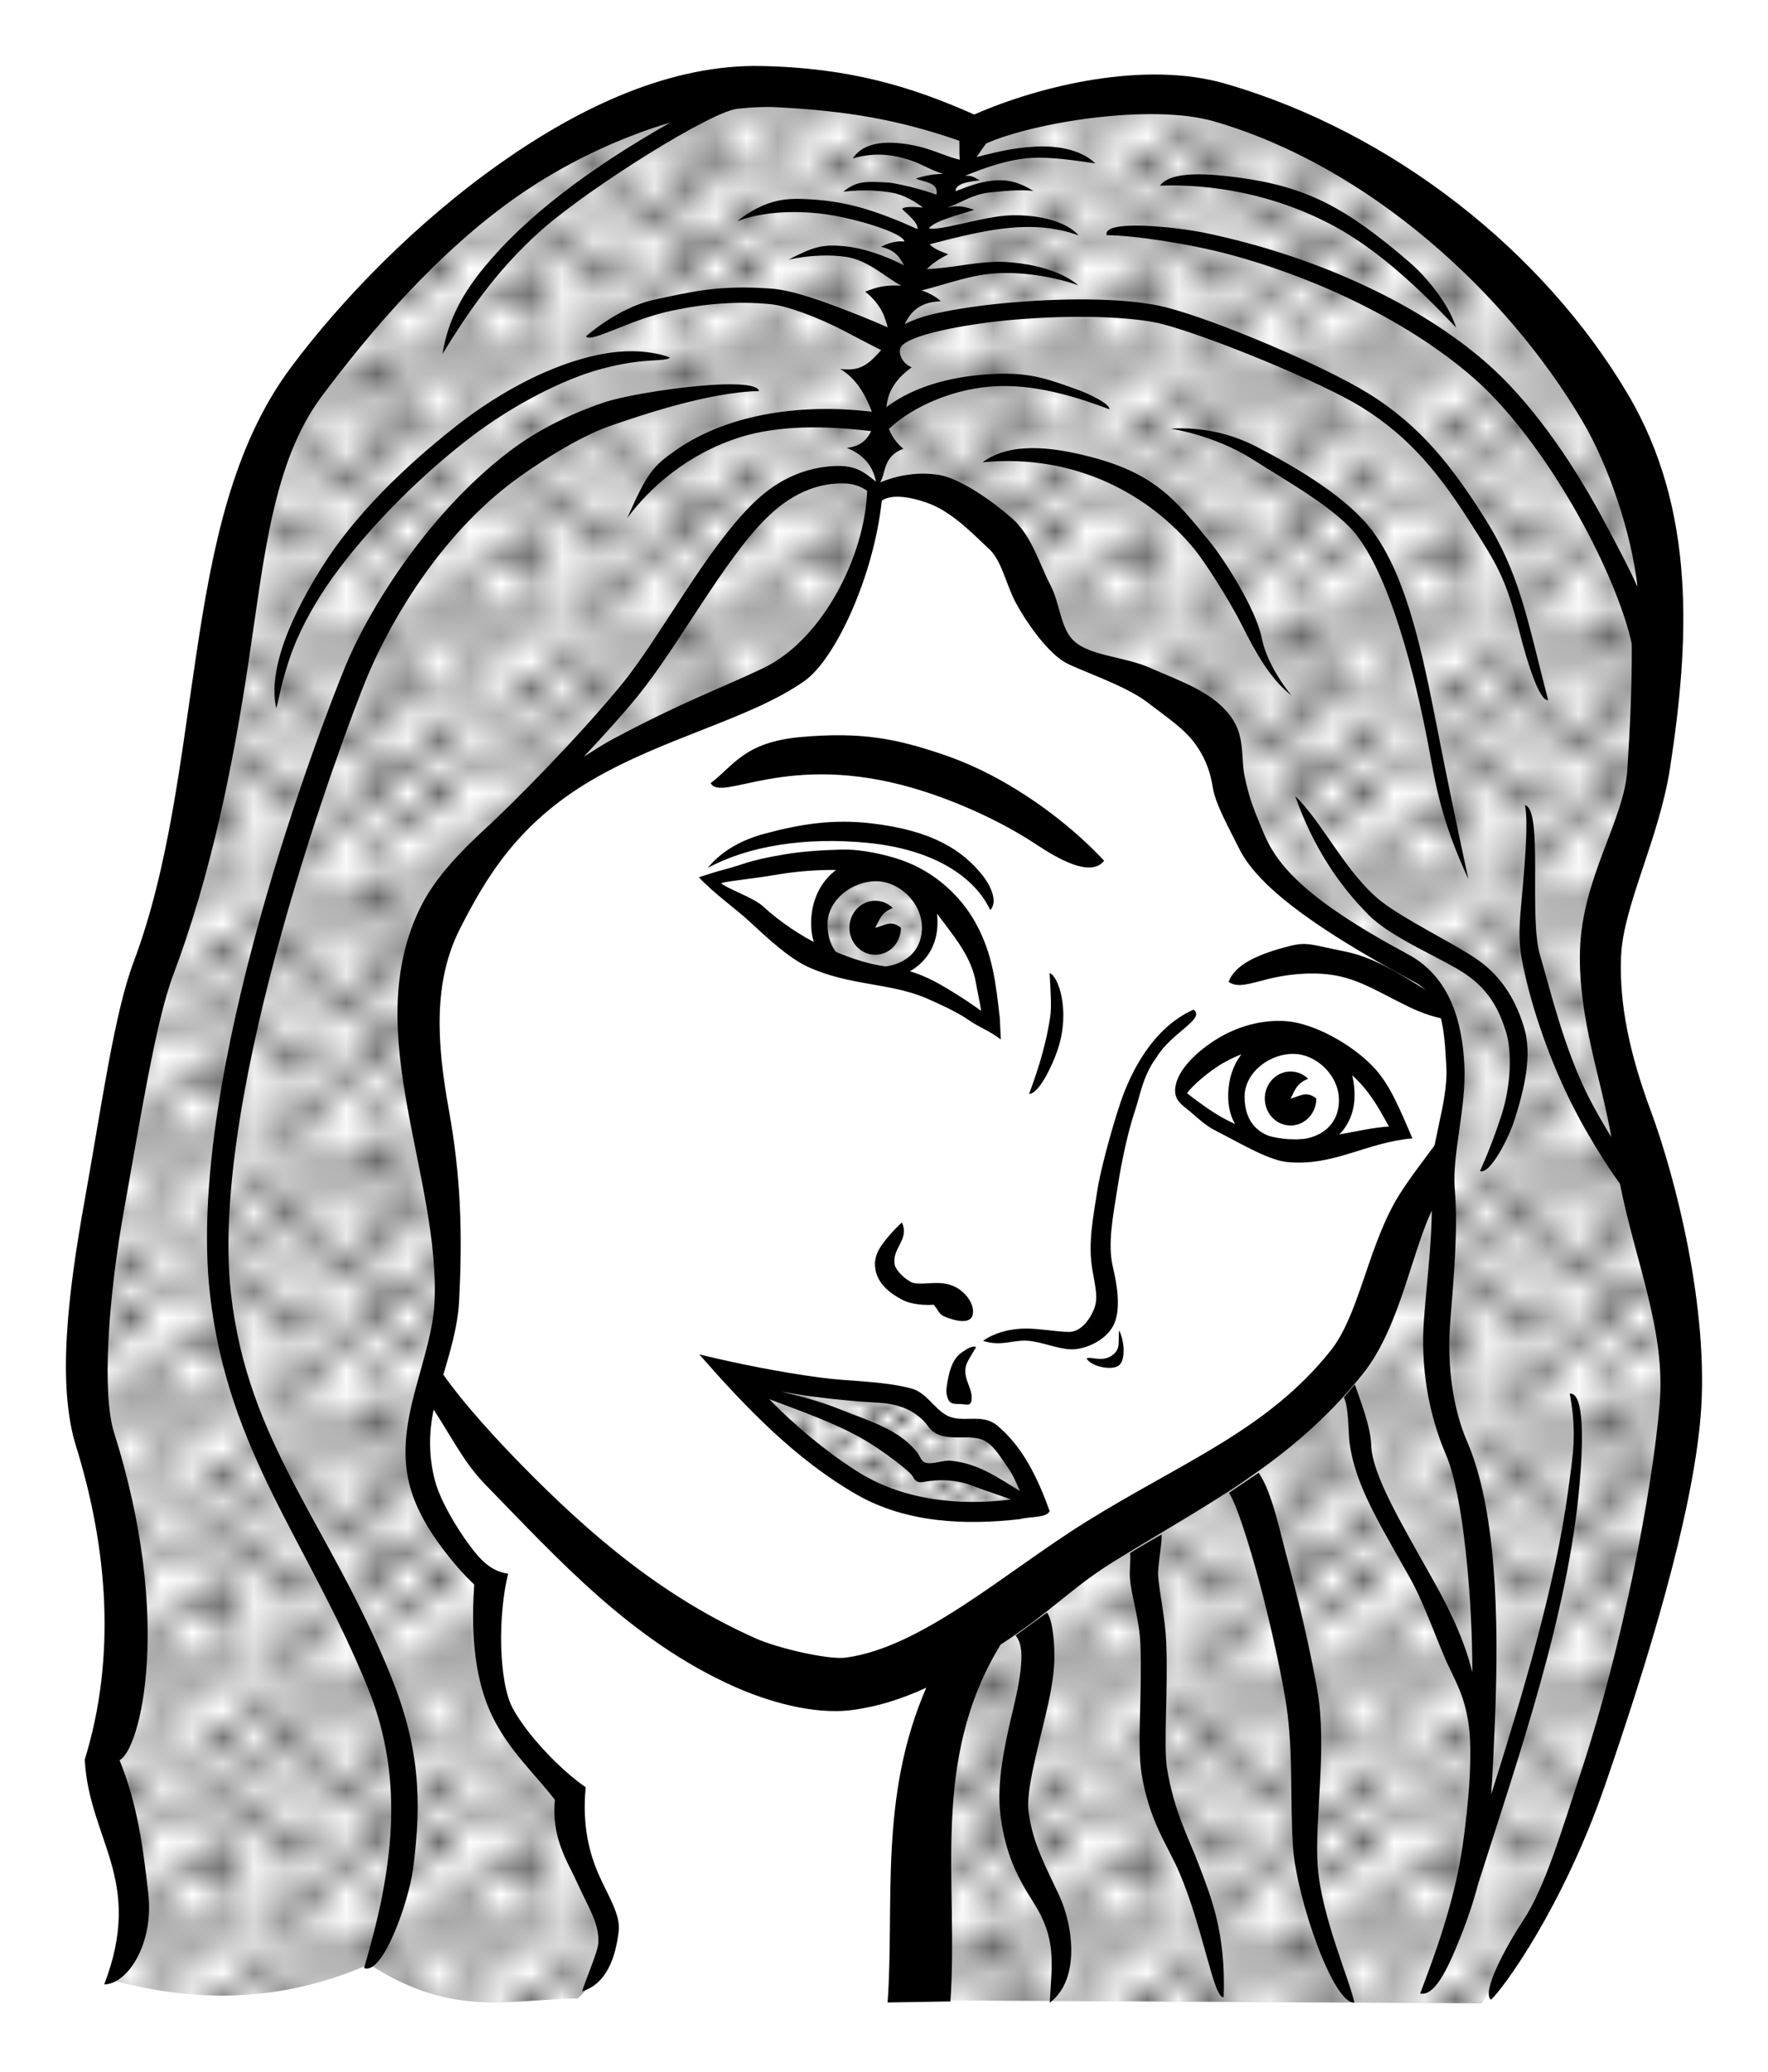 <?xml version="1.0" encoding="UTF-8" standalone="no"?>
<!-- Created with Inkscape (http://www.inkscape.org/) -->

<svg
   xmlns:dc="http://purl.org/dc/elements/1.1/"
   xmlns:cc="http://creativecommons.org/ns#"
   xmlns:rdf="http://www.w3.org/1999/02/22-rdf-syntax-ns#"
   xmlns:svg="http://www.w3.org/2000/svg"
   xmlns="http://www.w3.org/2000/svg"
   xmlns:xlink="http://www.w3.org/1999/xlink"
   xmlns:sodipodi="http://sodipodi.sourceforge.net/DTD/sodipodi-0.dtd"
   xmlns:inkscape="http://www.inkscape.org/namespaces/inkscape"
   width="26.814mm"
   height="31.414mm"
   viewBox="0 0 95.012 111.31"
   id="svg2"
   version="1.1"
   inkscape:version="0.91 r13725"
   sodipodi:docname="Frau-Gesicht-lineart.svg">
  <title
     id="title4136">woman - lineart</title>
  <defs
     id="defs4">
    <pattern
       inkscape:collect="always"
       xlink:href="#Polkadots-large"
       id="pattern6280"
       patternTransform="matrix(0.755,0,0,0.595,2.828,950.352)" />
    <pattern
       inkscape:collect="always"
       xlink:href="#Polkadots-large"
       id="pattern6186"
       patternTransform="matrix(0.975,0,0,0.675,1.407,947.445)" />
    <pattern
       inkscape:collect="always"
       xlink:href="#Polkadots-large"
       id="pattern6069"
       patternTransform="matrix(1.656,0,0,1.409,0.818,947.05)" />
    <pattern
       inkscape:stockid="Polka dots, large"
       id="Polkadots-large"
       patternTransform="translate(0,0) scale(10,10)"
       height="10"
       width="10"
       patternUnits="userSpaceOnUse"
       inkscape:collect="always">
      <circle
         id="circle5759"
         r="0.45"
         cy="0.810"
         cx="2.567"
         style="fill:black;stroke:none" />
      <circle
         id="circle5761"
         r="0.45"
         cy="2.33"
         cx="3.048"
         style="fill:black;stroke:none" />
      <circle
         id="circle5763"
         r="0.45"
         cy="2.415"
         cx="4.418"
         style="fill:black;stroke:none" />
      <circle
         id="circle5765"
         r="0.45"
         cy="3.029"
         cx="1.844"
         style="fill:black;stroke:none" />
      <circle
         id="circle5767"
         r="0.45"
         cy="1.363"
         cx="6.08"
         style="fill:black;stroke:none" />
      <circle
         id="circle5769"
         r="0.45"
         cy="4.413"
         cx="5.819"
         style="fill:black;stroke:none" />
      <circle
         id="circle5771"
         r="0.45"
         cy="4.048"
         cx="4.305"
         style="fill:black;stroke:none" />
      <circle
         id="circle5773"
         r="0.45"
         cy="3.045"
         cx="5.541"
         style="fill:black;stroke:none" />
      <circle
         id="circle5775"
         r="0.45"
         cy="5.527"
         cx="4.785"
         style="fill:black;stroke:none" />
      <circle
         id="circle5777"
         r="0.45"
         cy="5.184"
         cx="2.667"
         style="fill:black;stroke:none" />
      <circle
         id="circle5779"
         r="0.45"
         cy="1.448"
         cx="7.965"
         style="fill:black;stroke:none" />
      <circle
         id="circle5781"
         r="0.45"
         cy="5.049"
         cx="7.047"
         style="fill:black;stroke:none" />
      <circle
         id="circle5783"
         r="0.45"
         cy="0.895"
         cx="4.340"
         style="fill:black;stroke:none" />
      <circle
         id="circle5785"
         r="0.45"
         cy="0.340"
         cx="7.125"
         style="fill:black;stroke:none" />
      <circle
         id="circle5787"
         r="0.45"
         cy="1.049"
         cx="9.553"
         style="fill:black;stroke:none" />
      <circle
         id="circle5789"
         r="0.45"
         cy="2.689"
         cx="7.006"
         style="fill:black;stroke:none" />
      <circle
         id="circle5791"
         r="0.45"
         cy="2.689"
         cx="8.909"
         style="fill:black;stroke:none" />
      <circle
         id="circle5793"
         r="0.45"
         cy="4.407"
         cx="9.315"
         style="fill:black;stroke:none" />
      <circle
         id="circle5795"
         r="0.45"
         cy="3.870"
         cx="7.820"
         style="fill:black;stroke:none" />
      <circle
         id="circle5797"
         r="0.45"
         cy="5.948"
         cx="8.270"
         style="fill:black;stroke:none" />
      <circle
         id="circle5799"
         r="0.45"
         cy="7.428"
         cx="7.973"
         style="fill:black;stroke:none" />
      <circle
         id="circle5801"
         r="0.45"
         cy="8.072"
         cx="9.342"
         style="fill:black;stroke:none" />
      <circle
         id="circle5803"
         r="0.45"
         cy="9.315"
         cx="8.206"
         style="fill:black;stroke:none" />
      <circle
         id="circle5805"
         r="0.45"
         cy="9.475"
         cx="9.682"
         style="fill:black;stroke:none" />
      <circle
         id="circle5807"
         r="0.45"
         cy="6.186"
         cx="9.688"
         style="fill:black;stroke:none" />
      <circle
         id="circle5809"
         r="0.45"
         cy="6.296"
         cx="3.379"
         style="fill:black;stroke:none" />
      <circle
         id="circle5811"
         r="0.45"
         cy="8.204"
         cx="2.871"
         style="fill:black;stroke:none" />
      <circle
         id="circle5813"
         r="0.45"
         cy="8.719"
         cx="4.59"
         style="fill:black;stroke:none" />
      <circle
         id="circle5815"
         r="0.45"
         cy="9.671"
         cx="3.181"
         style="fill:black;stroke:none" />
      <circle
         id="circle5817"
         r="0.45"
         cy="7.315"
         cx="5.734"
         style="fill:black;stroke:none" />
      <circle
         id="circle5819"
         r="0.45"
         cy="6.513"
         cx="6.707"
         style="fill:black;stroke:none" />
      <circle
         id="circle5821"
         r="0.45"
         cy="9.670"
         cx="5.730"
         style="fill:black;stroke:none" />
      <circle
         id="circle5823"
         r="0.45"
         cy="8.373"
         cx="6.535"
         style="fill:black;stroke:none" />
      <circle
         id="circle5825"
         r="0.45"
         cy="7.154"
         cx="4.37"
         style="fill:black;stroke:none" />
      <circle
         id="circle5827"
         r="0.45"
         cy="7.25"
         cx="0.622"
         style="fill:black;stroke:none" />
      <circle
         id="circle5829"
         r="0.45"
         cy="5.679"
         cx="0.831"
         style="fill:black;stroke:none" />
      <circle
         id="circle5831"
         r="0.45"
         cy="8.519"
         cx="1.257"
         style="fill:black;stroke:none" />
      <circle
         id="circle5833"
         r="0.45"
         cy="6.877"
         cx="1.989"
         style="fill:black;stroke:none" />
      <circle
         id="circle5835"
         r="0.45"
         cy="3.181"
         cx="0.374"
         style="fill:black;stroke:none" />
      <circle
         id="circle5837"
         r="0.45"
         cy="1.664"
         cx="1.166"
         style="fill:black;stroke:none" />
      <circle
         id="circle5839"
         r="0.45"
         cy="0.093"
         cx="1.151"
         style="fill:black;stroke:none" />
      <circle
         id="circle5841"
         r="0.45"
         cy="10.093"
         cx="1.151"
         style="fill:black;stroke:none" />
      <circle
         id="circle5843"
         r="0.45"
         cy="4.451"
         cx="1.302"
         style="fill:black;stroke:none" />
      <circle
         id="circle5845"
         r="0.45"
         cy="3.763"
         cx="3.047"
         style="fill:black;stroke:none" />
    </pattern>
  </defs>
  <sodipodi:namedview
     id="base"
     pagecolor="#ffffff"
     bordercolor="#666666"
     borderopacity="1.0"
     inkscape:pageopacity="0.0"
     inkscape:pageshadow="2"
     inkscape:zoom="16"
     inkscape:cx="71.394158"
     inkscape:cy="56.951791"
     inkscape:document-units="mm"
     inkscape:current-layer="layer1"
     showgrid="false"
     inkscape:window-width="1911"
     inkscape:window-height="1091"
     inkscape:window-x="489"
     inkscape:window-y="58"
     inkscape:window-maximized="0"
     inkscape:snap-global="false"
     showguides="true"
     inkscape:guide-bbox="true"
     fit-margin-top="1"
     fit-margin-right="1"
     fit-margin-bottom="1"
     fit-margin-left="1">
    <inkscape:grid
       type="xygrid"
       id="grid4437"
       originx="-4.575"
       originy="3.543" />
  </sodipodi:namedview>
  <g
     inkscape:label="Ebene 1"
     inkscape:groupmode="layer"
     id="layer1"
     transform="translate(-4.575,-944.595)">
    <path
       style="fill:#ffffff;fill-rule:evenodd;stroke:none;stroke-width:0.354;stroke-linecap:butt;stroke-linejoin:miter;stroke-miterlimit:4;stroke-dasharray:none;stroke-opacity:1"
       d="m 10.607,1051.125 c 1.898,-1.873 1.637,-5.905 -0.707,-12.021 2.068,-6.101 1.278,-12.52 -0.884,-19.092 -0.553,-4.937 1.265,-13.668 3.005,-22.274 4.055,-8.25 3.965,-16.499 5.48,-24.749 0.429,-6.76 4.769,-9.078 7.778,-13.258 5.48,-5.394 10.96,-8.467 16.44,-10.607 5.632,-0.644 10.505,0.607 15.203,2.298 3.47,-0.752 4.737,-2.448 11.137,-1.945 10.161,1.998 13.787,6.718 18.562,10.96 11.429,16.14 5.34,23.515 6.718,24.926 -2.704,9.003 -2.87,12.929 -2.298,15.38 3.469,7.863 2.993,13.753 3.889,20.329 -1.602,8.002 -3.205,16.005 -6.187,22.627 -1.831,4.383 -3.228,6.592 -4.596,8.662 l -47.904,-0.424 c -3.707,0.18 -7.243,0.873 -11.85,-1.648 -8.338,2.66 -10.325,1.279 -13.785,0.835 z"
       id="path4586"
       inkscape:connector-curvature="0"
       sodipodi:nodetypes="cccccccccccccccccc" />
    <path
       style="color:#000000;font-style:normal;font-variant:normal;font-weight:normal;font-stretch:normal;font-size:medium;line-height:normal;font-family:sans-serif;text-indent:0;text-align:start;text-decoration:none;text-decoration-line:none;text-decoration-style:solid;text-decoration-color:#000000;letter-spacing:normal;word-spacing:normal;text-transform:none;direction:ltr;block-progression:tb;writing-mode:lr-tb;baseline-shift:baseline;text-anchor:start;white-space:normal;clip-rule:nonzero;display:inline;overflow:visible;visibility:visible;opacity:1;isolation:auto;mix-blend-mode:normal;color-interpolation:sRGB;color-interpolation-filters:linearRGB;solid-color:#000000;solid-opacity:1;fill:#000000;fill-opacity:1;fill-rule:evenodd;stroke:none;stroke-width:2.48;stroke-linecap:butt;stroke-linejoin:miter;stroke-miterlimit:4;stroke-dasharray:none;stroke-dashoffset:0;stroke-opacity:1;color-rendering:auto;image-rendering:auto;shape-rendering:auto;text-rendering:auto;enable-background:accumulate"
       d="m 70.598,997.344 c 0.834,0.569 1.937,-0.48 4.627,-0.448 2.029,0.024 3.057,0.822 5.097,1.807 0.573,0.277 1.488,0.629 2.178,0.661 0.046,-0.292 -0.083,-0.66 -0.23,-0.943 -1.757,-1.001 -3.46,-2.327 -5.45,-2.716 -1.714,-0.335 -1.976,-0.53 -2.946,-0.284 -1.734,0.439 -2.939,1.01 -3.276,1.923 z"
       id="path4210"
       inkscape:connector-curvature="0"
       sodipodi:nodetypes="cssccssc" />
    <path
       style="fill:url(#pattern6280);fill-opacity:1;fill-rule:evenodd;stroke:#ff0000;stroke-width:0.354;stroke-linecap:butt;stroke-linejoin:miter;stroke-miterlimit:4;stroke-dasharray:none;stroke-opacity:1"
       d="m 43.69,1018.349 9.608,1.221 2.033,1.679 2.355,0.125 c 1.127,1.389 2.355,2.647 2.595,4.118 0,0.61 -6.894,0.169 -7.69,-0.265 -1.87,-0.163 -9.554,-6.816 -8.901,-6.878 z"
       id="path6188"
       inkscape:connector-curvature="0"
       sodipodi:nodetypes="ccccccc" />
    <path
       style="color:#000000;font-style:normal;font-variant:normal;font-weight:normal;font-stretch:normal;font-size:medium;line-height:normal;font-family:sans-serif;text-indent:0;text-align:start;text-decoration:none;text-decoration-line:none;text-decoration-style:solid;text-decoration-color:#000000;letter-spacing:normal;word-spacing:normal;text-transform:none;direction:ltr;block-progression:tb;writing-mode:lr-tb;baseline-shift:baseline;text-anchor:start;white-space:normal;clip-rule:nonzero;display:inline;overflow:visible;visibility:visible;opacity:1;isolation:auto;mix-blend-mode:normal;color-interpolation:sRGB;color-interpolation-filters:linearRGB;solid-color:#000000;solid-opacity:1;fill:#000000;fill-opacity:1;fill-rule:evenodd;stroke:none;stroke-width:1.063;stroke-linecap:butt;stroke-linejoin:miter;stroke-miterlimit:4;stroke-dasharray:none;stroke-dashoffset:0;stroke-opacity:1;color-rendering:auto;image-rendering:auto;shape-rendering:auto;text-rendering:auto;enable-background:accumulate"
       d="m 42.158,71.299 c 2.489,2.84 5.16,5.633 8.455,7.527 2.638,1.517 5.837,1.664 8.807,1.314 0.472,-0.143 1.433,-0.048 1.561,-0.436 -0.613,-1.688 -1.404,-3.417 -2.824,-4.594 -0.822,-0.681 -1.885,-0.09 -2.705,-0.539 -0.714,-0.391 -1.087,-1.239 -1.938,-1.455 -1.602,-0.407 -3.267,-0.359 -4.896,-0.58 -2.174,-0.295 -4.328,-0.724 -6.459,-1.238 z m 4.402,1.992 c 1.763,0.325 3.552,0.501 5.34,0.611 1.007,0.062 1.95,0.426 2.557,1.262 0.646,0.889 1.81,0.444 2.721,0.656 0.707,0.165 1.08,0.891 1.484,1.441 0.307,0.418 0.52,0.896 0.723,1.373 -1.185,-0.72 -2.236,-1.476 -3.688,-1.625 -0.495,-0.051 -1.032,0.243 -1.432,0.088 -0.19,-0.074 -0.266,-0.383 -0.461,-0.615 -1.023,-1.219 -2.652,-1.652 -4.092,-2.238 -0.962,-0.392 -2.138,-0.71 -3.152,-0.953 z m -0.654,0.406 c 1.762,0.671 3.499,1.254 5.105,2.18 0.952,0.548 2.508,1.724 2.625,1.988 0.081,0.181 0.235,0.343 0.521,0.289 0.912,-0.171 1.863,-0.128 2.74,0.219 0.73,0.288 1.36,0.46 2.008,0.719 -2.848,0.356 -5.872,0.03 -8.324,-1.549 -1.7,-1.094 -3.258,-2.404 -4.676,-3.846 z"
       transform="translate(0,946.063)"
       id="path4184"
       inkscape:connector-curvature="0"
       sodipodi:nodetypes="csccssssccsssscssssccsssscsc" />
    <path
       style="color:#000000;font-style:normal;font-variant:normal;font-weight:normal;font-stretch:normal;font-size:medium;line-height:normal;font-family:sans-serif;text-indent:0;text-align:start;text-decoration:none;text-decoration-line:none;text-decoration-style:solid;text-decoration-color:#000000;letter-spacing:normal;word-spacing:normal;text-transform:none;direction:ltr;block-progression:tb;writing-mode:lr-tb;baseline-shift:baseline;text-anchor:start;white-space:normal;clip-rule:nonzero;display:inline;overflow:visible;visibility:visible;opacity:1;isolation:auto;mix-blend-mode:normal;color-interpolation:sRGB;color-interpolation-filters:linearRGB;solid-color:#000000;solid-opacity:1;fill:#000000;fill-opacity:1;fill-rule:evenodd;stroke:none;stroke-width:2.48;stroke-linecap:butt;stroke-linejoin:miter;stroke-miterlimit:4;stroke-dasharray:none;stroke-dashoffset:0;stroke-opacity:1;color-rendering:auto;image-rendering:auto;shape-rendering:auto;text-rendering:auto;enable-background:accumulate"
       d="m 47.617,984.191 c -3.032,0.269 -3.59,1.518 -4.852,2.477 0.617,1.058 4.063,-1.73 10.905,0.273 2.325,0.681 4.779,1.82 6.549,2.993 1.3,0.861 2.979,1.797 3.693,0.904 -1.786,-1.925 -4.974,-4.448 -8.579,-5.68 -2.551,-0.872 -4.417,-1.259 -7.716,-0.967 z"
       id="path4188"
       inkscape:connector-curvature="0"
       sodipodi:nodetypes="scsscss" />
    <g
       id="g6092"
       style="fill:url(#pattern6186);fill-opacity:1">
      <path
         sodipodi:nodetypes="sssss"
         inkscape:connector-curvature="0"
         id="path6075"
         d="m 52.5,991.706 c -1.208,-0.46 -3.09,0.199 -3.625,1.375 -0.533,1.173 -0.269,3.049 1.344,3.625 1.8,0.643 3.63,0.012 4.188,-1.344 0.522,-1.271 -0.622,-3.167 -1.906,-3.656 z"
         style="fill:url(#pattern6186);fill-opacity:1;fill-rule:evenodd;stroke:#00ffff;stroke-width:0.354;stroke-linecap:butt;stroke-linejoin:miter;stroke-miterlimit:4;stroke-dasharray:none;stroke-opacity:1" />
      <path
         sodipodi:nodetypes="sssss"
         inkscape:connector-curvature="0"
         id="path6075-2"
         d="m 74.982,1000.81 c -1.208,-0.46 -3.09,0.199 -3.625,1.375 -0.533,1.173 -0.3,3.33 1.312,3.906 1.8,0.643 3.537,-0.019 4.219,-1.625 0.537,-1.265 -0.622,-3.167 -1.906,-3.656 z"
         style="fill:url(#pattern6186);fill-opacity:1;fill-rule:evenodd;stroke:#00ffff;stroke-width:0.354;stroke-linecap:butt;stroke-linejoin:miter;stroke-miterlimit:4;stroke-dasharray:none;stroke-opacity:1" />
    </g>
    <path
       style="color:#000000;font-style:normal;font-variant:normal;font-weight:normal;font-stretch:normal;font-size:medium;line-height:normal;font-family:sans-serif;text-indent:0;text-align:start;text-decoration:none;text-decoration-line:none;text-decoration-style:solid;text-decoration-color:#000000;letter-spacing:normal;word-spacing:normal;text-transform:none;direction:ltr;block-progression:tb;writing-mode:lr-tb;baseline-shift:baseline;text-anchor:start;white-space:normal;clip-rule:nonzero;display:inline;overflow:visible;visibility:visible;opacity:1;isolation:auto;mix-blend-mode:normal;color-interpolation:sRGB;color-interpolation-filters:linearRGB;solid-color:#000000;solid-opacity:1;fill:#000000;fill-opacity:1;fill-rule:evenodd;stroke:none;stroke-width:1.417;stroke-linecap:round;stroke-linejoin:round;stroke-miterlimit:4;stroke-dasharray:none;stroke-dashoffset:0;stroke-opacity:1;marker:none;color-rendering:auto;image-rendering:auto;shape-rendering:auto;text-rendering:auto;enable-background:accumulate"
       d="m 51.651,990.655 c -2.048,0 -3.486,1.48 -3.486,3.546 3e-6,2.066 1.617,3.013 3.664,3.013 1.423,0 3.127,-0.991 3.127,-3.057 3e-6,-2.066 -1.258,-3.502 -3.305,-3.502 z m 0,1.282 c 1.266,0 2.468,1.171 2.468,2.487 -2e-6,1.316 -0.979,2.13 -2.468,2.13 -1.891,0 -2.604,-0.993 -2.604,-2.309 -2e-6,-1.316 1.338,-2.309 2.604,-2.309 z"
       id="path4540"
       inkscape:connector-curvature="0"
       sodipodi:nodetypes="ssssssssss" />
    <path
       style="color:#000000;font-style:normal;font-variant:normal;font-weight:normal;font-stretch:normal;font-size:medium;line-height:normal;font-family:sans-serif;text-indent:0;text-align:start;text-decoration:none;text-decoration-line:none;text-decoration-style:solid;text-decoration-color:#000000;letter-spacing:normal;word-spacing:normal;text-transform:none;direction:ltr;block-progression:tb;writing-mode:lr-tb;baseline-shift:baseline;text-anchor:start;white-space:normal;clip-rule:nonzero;display:inline;overflow:visible;visibility:visible;opacity:1;isolation:auto;mix-blend-mode:normal;color-interpolation:sRGB;color-interpolation-filters:linearRGB;solid-color:#000000;solid-opacity:1;fill:#000000;fill-opacity:1;fill-rule:evenodd;stroke:none;stroke-width:1.417;stroke-linecap:round;stroke-linejoin:round;stroke-miterlimit:4;stroke-dasharray:none;stroke-dashoffset:0;stroke-opacity:1;marker:none;color-rendering:auto;image-rendering:auto;shape-rendering:auto;text-rendering:auto;enable-background:accumulate"
       d="m 74.063,999.931 c -2.048,0 -3.486,1.48 -3.486,3.546 3e-6,2.066 1.617,3.013 3.664,3.013 1.423,0 3.127,-0.991 3.127,-3.057 3e-6,-2.066 -1.258,-3.502 -3.305,-3.502 z m 0,1.282 c 1.266,0 2.468,1.171 2.468,2.487 -2e-6,1.316 -0.979,2.13 -2.468,2.13 -1.891,0 -2.604,-0.993 -2.604,-2.309 -2e-6,-1.316 1.338,-2.309 2.604,-2.309 z"
       id="path4540-8"
       inkscape:connector-curvature="0"
       sodipodi:nodetypes="ssssssssss" />
    <path
       style="color:#000000;display:inline;overflow:visible;visibility:visible;opacity:1;fill:#000000;fill-opacity:1;fill-rule:evenodd;stroke:none;stroke-width:0.354;stroke-linecap:round;stroke-linejoin:miter;stroke-miterlimit:4;stroke-dasharray:none;stroke-dashoffset:0;stroke-opacity:1;marker:none;enable-background:accumulate"
       d="m 52.991,994.438 c 2e-6,0.687 -0.46,1.28 -1.102,1.42 -0.642,0.14 -1.289,-0.211 -1.551,-0.842 -0.262,-0.63 -0.065,-1.367 0.47,-1.763 0.535,-0.397 1.263,-0.345 1.743,0.123 -0.666,0.266 -0.721,0.685 -0.944,1.061 0.445,-0.082 0.831,-0.458 1.384,0 z"
       id="path4566"
       inkscape:connector-curvature="0"
       sodipodi:nodetypes="csssccc" />
    <path
       style="color:#000000;display:inline;overflow:visible;visibility:visible;opacity:1;fill:#000000;fill-opacity:1;fill-rule:evenodd;stroke:none;stroke-width:0.354;stroke-linecap:round;stroke-linejoin:miter;stroke-miterlimit:4;stroke-dasharray:none;stroke-dashoffset:0;stroke-opacity:1;marker:none;enable-background:accumulate"
       d="m 75.313,1003.611 c 2e-6,0.687 -0.46,1.28 -1.102,1.42 -0.642,0.14 -1.289,-0.211 -1.551,-0.842 -0.262,-0.63 -0.065,-1.367 0.47,-1.763 0.535,-0.397 1.263,-0.345 1.743,0.123 -0.666,0.266 -0.721,0.685 -0.944,1.062 0.445,-0.082 0.831,-0.459 1.384,0 z"
       id="path4566-5"
       inkscape:connector-curvature="0"
       sodipodi:nodetypes="csssccc" />
    <path
       style="fill:url(#pattern6069);fill-opacity:1;fill-rule:evenodd;stroke:none;stroke-width:0.354;stroke-linecap:butt;stroke-linejoin:miter;stroke-miterlimit:4;stroke-dasharray:none;stroke-opacity:1"
       d="m 10.555,1050.969 c 0.933,-2.142 1.833,-4.518 -0.479,-11.689 1.432,-5.935 2.288,-11.993 -0.884,-18.915 -0.181,-5.523 0.843,-13.085 2.828,-22.274 3.222,-7.243 4.347,-17.841 6.01,-27.577 0.38,-2.026 1.353,-4.702 5.303,-8.485 4.877,-6.285 11.737,-9.925 19.092,-12.905 3.324,-1.069 8.51,0.219 14.319,2.298 2.308,-0.787 3.876,-1.874 11.564,-1.975 8.59,1.782 12.904,5.868 17.958,10.814 4.115,5.073 7.894,10.325 7.425,17.854 0.328,6.158 -1.01,11.245 -3.005,15.91 -0.585,5.735 1.588,11.01 2.828,16.44 2.307,6.191 0.833,12.821 0.177,16.264 -0.572,5.801 -2.753,12.097 -5.48,18.561 -1.192,3.026 -2.663,4.652 -4.003,6.935 l -30.115,-0.166 0.177,-10.835 c 0.698,-3.182 0.479,-5.829 3.005,-10.076 l 14.672,-9.016 c 2.996,-2.339 6.22,-3.969 7.778,-10.783 l 2.652,-4.773 c 0.514,-1.626 0.5,-3.912 0.354,-6.364 -0.341,-0.899 -0.076,-1.64 -2.225,-3.691 -3.039,-1.175 -5.955,-3.158 -8.328,-6.228 l -2.705,-6.698 c -2.437,-2.437 -5.091,-2.925 -7.684,-3.971 -1.967,-2.733 -2.04,-6.206 -5.398,-8.05 -1.48,-0.626 -3.029,-0.86 -4.835,-0.509 -0.42,3.8 -1.563,6.517 -3.65,8.817 l -13.789,7.071 c -2.837,2.744 -6.132,5.183 -7.071,9.192 -0.766,4.169 0.209,9.353 1.414,14.672 0.586,3.062 -0.183,5.545 -0.707,8.132 -1.959,6.259 1.015,7.98 3.005,10.607 -0.993,7.045 2.071,8.924 4.596,11.491 -0.711,0.39 0.16,3.207 1.945,7.425 -0.197,1.613 -0.813,2.702 -1.675,3.484 -3.716,0.063 -6.715,1.062 -11.208,-1.83 -3.627,1.571 -8.085,2.413 -13.862,0.843 z"
       id="path4588"
       inkscape:connector-curvature="0"
       sodipodi:nodetypes="cccccccccccccccccccccccccccccccccccccccc" />
    <path
       style="fill:none;fill-rule:evenodd;stroke:#ff00ff;stroke-width:0.354;stroke-linecap:butt;stroke-linejoin:miter;stroke-miterlimit:4;stroke-dasharray:none;stroke-opacity:1"
       d="m 42.656,991.831 c 0,0 7.13,-2.073 10.156,-0.656 5.051,2.364 5,8.438 5,8.438 0,0 -2.522,-1.687 -3.938,-2.188 -1.715,-0.606 -3.658,-0.558 -5.312,-1.312 -2.223,-1.014 -5.906,-4.281 -5.906,-4.281 z"
       id="path6071"
       inkscape:connector-curvature="0"
       sodipodi:nodetypes="cscssc" />
    <path
       style="fill:none;fill-rule:evenodd;stroke:#ff00ff;stroke-width:0.354;stroke-linecap:butt;stroke-linejoin:miter;stroke-miterlimit:4;stroke-dasharray:none;stroke-opacity:1"
       d="m 68.031,1003.143 c 0,0 1.412,-1.418 2.375,-2.031 1.086,-0.692 2.197,-1.42 3.469,-1.219 2.006,0.318 3.756,2.069 5.062,3.625 0.488,0.582 1.031,2.031 1.031,2.031 0.018,-0.124 -2.375,0.254 -3.688,0.719 -1.643,0.582 -3.533,-0.108 -5.188,-0.656 -1.287,-0.427 -3.404,-2.469 -3.062,-2.469 z"
       id="path6073"
       inkscape:connector-curvature="0"
       sodipodi:nodetypes="cssscssc" />
    <path
       style="color:#000000;font-style:normal;font-variant:normal;font-weight:normal;font-stretch:normal;font-size:medium;line-height:normal;font-family:sans-serif;text-indent:0;text-align:start;text-decoration:none;text-decoration-line:none;text-decoration-style:solid;text-decoration-color:#000000;letter-spacing:normal;word-spacing:normal;text-transform:none;direction:ltr;block-progression:tb;writing-mode:lr-tb;baseline-shift:baseline;text-anchor:start;white-space:normal;clip-rule:nonzero;display:inline;overflow:visible;visibility:visible;opacity:1;isolation:auto;mix-blend-mode:normal;color-interpolation:sRGB;color-interpolation-filters:linearRGB;solid-color:#000000;solid-opacity:1;fill:#000000;fill-opacity:1;fill-rule:evenodd;stroke:none;stroke-width:2.835;stroke-linecap:butt;stroke-linejoin:miter;stroke-miterlimit:4;stroke-dasharray:none;stroke-dashoffset:0;stroke-opacity:1;color-rendering:auto;image-rendering:auto;shape-rendering:auto;text-rendering:auto;enable-background:accumulate"
       d="m 81.716,59.996 c -0.314,0.462 -1.612,2.08 -2.218,3.187 -1.487,2.717 -1.939,6.057 -3.415,7.91 -3.415,4.287 -8.007,5.995 -13.172,9.214 -4.301,2.681 -8.791,6.736 -12.89,7.279 -0.927,0.123 -3.627,-0.498 -4.814,-1.025 -4.868,-2.161 -8.767,-5.399 -12.664,-9.388 -1.07,-1.095 -3.014,-3.148 -4.251,-4.945 l -0.821,1.418 c 1.286,1.869 1.921,3.348 3.2,4.657 3.844,3.935 7.811,8.373 13.385,10.848 1.64,0.728 4.155,1.535 6.338,1.246 1.384,-0.183 2.701,-0.616 3.959,-1.197 -2.554,5.882 -1.703,11.529 -2.078,16.912 l 3.375,-0.056 c 0.449,-6.444 -1.123,-12.897 2.694,-19.17 2.642,-1.71 3.845,-3.067 5.972,-4.393 5.019,-3.128 9.662,-5.339 13.51,-10.17 2.069,-2.597 2.666,-6.896 3.874,-9.104 0.18,-0.329 0.239,-0.406 0.876,-1.342 z"
       transform="translate(0,946.063)"
       id="path4178"
       inkscape:connector-curvature="0"
       sodipodi:nodetypes="cssssscccsssccccssccc" />
    <path
       style="color:#000000;font-style:normal;font-variant:normal;font-weight:normal;font-stretch:normal;font-size:medium;line-height:normal;font-family:sans-serif;text-indent:0;text-align:start;text-decoration:none;text-decoration-line:none;text-decoration-style:solid;text-decoration-color:#000000;letter-spacing:normal;word-spacing:normal;text-transform:none;direction:ltr;block-progression:tb;writing-mode:lr-tb;baseline-shift:baseline;text-anchor:start;white-space:normal;clip-rule:nonzero;display:inline;overflow:visible;visibility:visible;opacity:1;isolation:auto;mix-blend-mode:normal;color-interpolation:sRGB;color-interpolation-filters:linearRGB;solid-color:#000000;solid-opacity:1;fill:#000000;fill-opacity:1;fill-rule:evenodd;stroke:none;stroke-width:1.063;stroke-linecap:butt;stroke-linejoin:miter;stroke-miterlimit:4;stroke-dasharray:none;stroke-dashoffset:0;stroke-opacity:1;color-rendering:auto;image-rendering:auto;shape-rendering:auto;text-rendering:auto;enable-background:accumulate"
       d="m 45.648,43.325 c -1.161,0.312 -2.278,0.895 -3.037,1.833 2.143,-1.161 5.223,-1.689 8.662,-1.338 3.597,0.368 5.731,1.903 6.518,3.607 0.446,-0.491 -0.031,-1.39 -0.419,-1.874 -1.074,-1.338 -2.67,-2.405 -5.989,-2.79 -2.056,-0.239 -3.809,0.043 -5.735,0.562 z m 4.166,0.849 c -1.058,0.031 -2.069,0.089 -3.081,0.258 -2.024,0.34 -2.193,0.549 -3.227,0.811 -0.463,0.117 -1.372,0.419 -1.372,0.419 0.792,0.852 2.03,1.737 2.705,2.363 0.961,0.891 2.124,1.977 3.152,2.449 2.254,1.033 4.419,0.844 6.386,1.697 0.456,0.198 1.589,0.697 2.218,1.135 0.695,0.483 1.094,0.558 1.765,1.073 l -0.055,-1.146 c -0.218,-1.852 -0.357,-3.423 -1.32,-5.152 -0.792,-1.422 -2.181,-2.714 -3.948,-3.335 -0.839,-0.295 -2.167,-0.602 -3.225,-0.571 z m 2.559,1.441 c 1.421,0.379 2.383,1.755 3.314,3.008 0.492,0.663 1.139,1.59 1.327,2.679 0.077,0.446 0.248,1.205 0.283,1.537 -0.642,-0.484 -2.086,-1.406 -2.819,-1.742 -1.112,-0.511 -1.525,-0.493 -2.69,-0.707 -1.193,-0.219 -2.284,-0.701 -3.264,-1.15 -0.767,-0.352 -2.002,-1.145 -2.933,-2.006 -0.545,-0.504 -1.961,-0.956 -2.257,-1.259 0.552,-0.146 1.499,-0.2 2.949,-0.448 1.916,-0.328 4.281,-0.393 6.088,0.089 z M 60.982,50.812 c 0.057,1.101 0.113,1.79 0.027,2.37 -0.265,1.787 -0.879,3.449 -1.133,4.116 0.526,0.016 1.273,-1.553 1.555,-2.422 0.683,-2.104 -0.007,-3.94 -0.449,-4.064 z m 7.738,1.959 c -2.192,0.97 -3.379,3.358 -3.928,4.988 -0.563,1.671 -1.11,3.841 -1.231,4.632 -0.22,1.442 -0.539,2.918 -0.276,4.395 0.175,0.985 0.308,1.501 0.083,2.073 -0.181,0.458 -0.655,1.238 -1.361,1.228 -0.674,-0.009 -1.442,-0.171 -2.263,-0.18 -0.821,-0.01 -1.72,0.211 -2.341,0.661 1.004,0.313 1.542,-0.052 2.36,-0.009 0.747,0.04 1.63,0.445 2.371,0.464 0.757,0.02 1.952,-0.49 2.333,-1.41 0.333,-0.805 0.152,-2.019 -0.082,-2.995 -0.306,-1.274 0.022,-2.827 0.225,-4.157 0.119,-0.782 0.449,-2.742 0.965,-4.274 0.258,-0.766 0.424,-1.888 1.157,-2.857 0.779,-1.314 2.648,-2.059 1.986,-2.56 z m 1.057,1.703 c -0.999,0.657 -1.791,1.492 -1.995,2.252 -0.204,0.761 0.167,1.057 0.565,1.371 0.398,0.314 0.956,0.883 1.525,1.164 1.138,0.564 2.804,1.588 3.848,1.696 2.517,0.259 4.271,-1.059 6.76,-1.267 -0.664,-1.525 -1.204,-2.919 -2.138,-3.877 -1.233,-1.265 -3.181,-2.274 -4.541,-2.41 -1.029,-0.103 -2.527,0.086 -4.024,1.07 z m 7.766,2.115 c 0.855,0.872 1.31,1.84 1.672,2.462 -1.657,0.107 -3.89,0.877 -5.708,0.652 -0.82,-0.101 -1.993,-0.444 -3.241,-1.128 -0.573,-0.314 -1.423,-0.932 -1.9,-1.308 0.229,-0.352 1.148,-1.178 1.978,-1.647 0.913,-0.515 2.049,-0.898 3.289,-0.884 1.24,0.013 2.774,0.694 3.91,1.852 z m -24.501,7.618 c 0,0 -0.355,0.315 -0.707,0.736 -0.352,0.422 -0.783,0.913 -0.736,1.615 0.061,0.911 0.817,1.465 1.453,1.797 0.541,0.282 1.269,0.301 1.699,0.273 0.403,0.46 0.173,0.549 1.076,0.803 0.352,0.099 0.942,0.164 1.025,-0.281 0.11,-0.587 -0.42,-1.183 -0.83,-1.42 -0.539,-0.312 -1.083,-0.285 -1.525,-0.256 -0.443,0.029 -0.782,0.028 -0.953,-0.061 -0.459,-0.239 -0.837,-0.689 -0.885,-0.926 -0.181,-0.901 0.817,-1.347 0.383,-2.281 z m 11.227,7.187 c -0.532,0.319 -1.115,-0.018 -1.305,0.125 0.301,0.456 1.395,0.658 1.753,0.359 0.363,-0.303 0.276,-1.354 -8.1e-4,-1.87 -0.076,0.578 0.14,1.033 -0.448,1.385 z m -8.001,-0.212 c -0.535,0.364 -0.688,1.086 -0.775,1.586 -0.053,0.302 -0.091,0.529 -0.02,0.775 0.071,0.246 0.141,0.432 0.587,0.415 0.427,-0.016 0.7,0.201 0.732,-0.272 0.022,-0.33 -0.119,-0.617 -0.236,-0.951 -0.133,-0.379 -0.14,-0.696 -0.023,-0.96 0.108,-0.244 0.354,-0.62 0.498,-0.87 -0.191,-0.104 -0.484,0.089 -0.762,0.278 z"
       transform="translate(0,946.063)"
       id="path4170"
       inkscape:connector-curvature="0"
       sodipodi:nodetypes="scscsssssscssssccsssssscsssscsscscsccsssssscssssssccssssscssssssscsssscssssssccssscscsssssssscs" />
    <path
       style="color:#000000;font-style:normal;font-variant:normal;font-weight:normal;font-stretch:normal;font-size:medium;line-height:normal;font-family:sans-serif;text-indent:0;text-align:start;text-decoration:none;text-decoration-line:none;text-decoration-style:solid;text-decoration-color:#000000;letter-spacing:normal;word-spacing:normal;text-transform:none;direction:ltr;block-progression:tb;writing-mode:lr-tb;baseline-shift:baseline;text-anchor:start;white-space:normal;clip-rule:nonzero;display:inline;overflow:visible;visibility:visible;opacity:1;isolation:auto;mix-blend-mode:normal;color-interpolation:sRGB;color-interpolation-filters:linearRGB;solid-color:#000000;solid-opacity:1;fill:#000000;fill-opacity:1;fill-rule:evenodd;stroke:none;stroke-width:1.772;stroke-linecap:butt;stroke-linejoin:miter;stroke-miterlimit:4;stroke-dasharray:none;stroke-dashoffset:0;stroke-opacity:1;color-rendering:auto;image-rendering:auto;shape-rendering:auto;text-rendering:auto;enable-background:accumulate"
       d="m 45.447,2.078 c -4.798,-0.089 -9.612,2.153 -13.904,5.166 -4.579,3.214 -8.584,7.348 -11.32,11.008 -3.176,4.248 -4.242,9.737 -5.092,15.387 -0.85,5.65 -1.47,11.509 -3.373,16.566 -1.046,2.779 -1.726,7.766 -2.637,12.832 -0.911,5.066 -1.487,9.945 -0.447,13.232 1.687,5.457 2.155,11.297 0.455,16.795 0.23,4.333 3.208,6.442 1.047,12.08 1.279,-0.024 2.668,-2.209 2.369,-4.873 C 12.257,97.704 11.948,95.425 11,93.094 c 1.104,-0.543 2.898,-7.503 -0.293,-17.588 -0.648,-2.049 -0.348,-7.067 0.533,-11.967 0.881,-4.9 1.704,-10.13 2.635,-12.604 2.082,-5.534 3.224,-11.317 4.061,-16.875 0.836,-5.558 1.29,-10.708 3.934,-14.244 2.552,-3.413 6.18,-7.698 10.455,-10.699 2.503,-1.757 5.444,-3.169 8.287,-4.008 -4.483,2.535 -7.83,5.122 -10.01,7.775 -1.105,1.345 -1.94,2.766 -2.25,4.664 1.187,-1.928 2.815,-4.455 5.365,-6.695 2.58,-2.266 9.198,-6.426 10.549,-6.486 0.706,-0.071 1.396,-0.11 2.043,-0.076 3.759,0.199 6.483,0.649 9.82,1.801 0.017,0.354 -0.009,0.708 0.021,1.021 -0.679,-0.156 -1.522,-0.573 -2.348,-0.746 -1.396,-0.292 -2.769,-0.285 -3.398,0.676 1.231,-0.367 2.232,-0.181 3.072,0.09 0.619,0.2 1.184,0.576 1.795,0.742 -0.487,-0.006 -1.113,0.113 -1.477,0.256 0.499,0.195 1.228,0.213 1.107,0.859 -0.67,-0.239 -1.547,-0.488 -2.473,-0.643 -1.309,-0.08 -1.806,-0.109 -2.533,0.482 1.227,-0.138 2.053,-0.04 2.613,0.055 0.657,0.111 1.291,0.504 1.668,0.797 -0.643,-0.051 -1.025,-0.049 -1.121,0.078 0.293,0.299 0.849,0.704 0.832,1.08 -2.315,-1.023 -3.857,-1.537 -6.188,-1.619 -1.131,-0.04 -2.14,0.137 -3.514,1.197 1.39,-0.529 3.292,-0.623 5.076,-0.326 1.447,0.241 3.831,0.95 3.92,1.418 -0.488,-0.058 -0.905,0.107 -1.264,0.281 0.752,0.168 1.029,0.572 1.236,0.996 -1.003,-0.512 -2.192,-0.946 -3.291,-1.035 -1.1,-0.09 -1.557,0.032 -2.908,0.727 1.14,-0.248 2.263,-0.274 3.133,-0.139 1.131,0.176 2.138,1.124 2.922,1.541 -0.791,-0.042 -1.206,0.032 -1.939,0.32 0.921,0.738 1.076,1.444 1.209,1.92 -0.373,-0.166 -1.027,-0.452 -2.037,-0.844 -1.41,-0.547 -3.05,-1.152 -4.225,-1.24 -2.813,-0.212 -4.36,0.187 -6.291,0.6 -1.931,0.413 -3.664,1.967 -3.664,1.967 0.28,0.374 2.302,-0.889 4.578,-1.373 1.881,-0.4 3.6,-0.526 5.342,-0.357 0.899,0.087 2.562,0.714 3.875,1.395 0.897,0.465 1.775,0.937 2.072,1.07 -0.79,0.913 -1.235,1.121 -2.199,1.016 0.834,0.498 1.333,1.331 1.699,2.297 -4.161,-0.492 -7.92,0.264 -10.467,2.02 -1.328,0.916 -1.601,1.266 -2.682,3.697 1.176,-1.597 3.232,-3.466 6.1,-4.357 2,-0.622 4.464,-0.63 7.01,-0.316 -0.264,0.542 -0.648,0.82 -1.303,0.9 1.079,0.422 1.45,1.2 1.561,1.814 -0.56,-0.453 -0.991,-0.821 -1.932,-0.844 -0.143,-0.004 -0.298,5.19e-4 -0.467,0.014 -1.352,0.105 -2.788,0.618 -4.18,1.973 -2.567,2.499 -4.991,7.179 -7.055,9.711 -2.33,2.859 -5.992,6.536 -7.178,7.621 -1.501,1.374 -2.832,2.761 -3.6,4.264 -1.765,3.455 -1.429,7.201 -0.771,10.85 0.657,3.649 1.631,7.27 1.455,10.578 -0.076,1.421 -0.586,2.961 -1.016,4.582 -0.43,1.621 -0.781,3.358 -0.32,5.15 0.39,1.517 1.332,2.883 2.162,3.914 0.689,0.856 1.118,1.246 1.314,1.436 -0.235,3.442 0.231,5.729 1.143,7.412 0.909,1.679 2.116,2.772 3.193,4.156 -0.204,2.066 0.688,3.316 1.207,4.475 0.561,1.252 1.207,2.19 1.123,3.25 -0.038,0.473 -0.665,1.898 -0.869,2.566 1.3,-0.404 1.794,-1.78 1.965,-3.23 0.104,-0.885 -0.538,-1.853 -1.051,-2.998 -0.513,-1.145 -0.925,-2.689 -0.721,-4.74 -1.359,-0.935 -3.137,-2.795 -3.916,-4.232 -0.779,-1.438 -0.8,-5.071 -0.252,-7.236 -0.804,-0.139 -1.319,-0.514 -2.068,-1.521 -0.713,-0.959 -1.598,-2.443 -1.873,-3.514 -0.335,-1.305 -0.358,-2.711 0.051,-4.253 0.409,-1.542 1.157,-3.543 1.251,-5.301 0.197,-3.711 0.094,-6.774 -0.544,-10.315 -0.638,-3.541 -0.88,-6.865 0.606,-9.774 1.376,-2.695 3.075,-5.601 7.014,-7.928 3.939,-2.327 8.597,-3.319 11.493,-5.363 1.632,-1.152 3.704,-5.548 4.15,-9.68 0.651,-0.473 2.04,-0.053 2.643,0.191 1.293,0.524 2.501,1.842 3.081,2.359 0.73,0.65 0.921,1.877 1.462,2.902 0.54,1.025 1.703,2.686 2.662,3.232 0.711,0.404 3.226,1.231 4.386,2.118 1.23,0.941 2.151,1.531 2.761,2.481 0.452,0.704 0.665,1.32 0.803,2.169 0.138,0.849 0.869,2.156 1.409,3.242 0.901,1.809 3.492,3.977 9.4,7.152 1.53,0.822 1.618,2.483 1.732,4.559 0.114,2.076 -1.002,4.463 -0.824,6.609 0.159,1.92 -0.182,4.422 -0.377,6.945 -0.195,2.523 0.231,5.095 1.178,7.285 0.942,2.178 1.429,7.818 1.418,11.691 -0.526,-2.128 -1.593,-4.03 -2.203,-5.119 -1.659,-2.961 -3.183,-5.51 -3.23,-7.08 -0.03,-0.984 -0.558,-2.329 -0.881,-3.26 l -0.586,0.695 c 0.267,0.532 0.233,1.886 0.297,2.393 0.289,2.297 1.597,4.356 3.256,7.316 0.829,1.48 1.501,3.547 2.092,4.771 0.516,1.07 0.827,1.699 1.025,2.869 0.286,1.682 0.026,4.525 -0.285,6.703 -0.445,3.112 -1.529,5.963 -2.287,7.975 0.761,0.152 1.432,-1.198 2.148,-2.99 0.421,-1.054 0.727,-1.978 0.965,-2.893 2.174,-6.826 4.847,-14.52 5.451,-21.438 0.19,-2.179 0.278,-4.984 -0.525,-4.908 0.39,2.148 0.186,3.198 -0.096,5.277 -0.678,5.011 -2.418,10.843 -4.125,16.252 0.076,-1.108 0.133,-2.364 0.197,-3.883 0.242,-5.754 0.052,-11.501 -1.494,-15.076 -0.725,-1.678 -1.095,-3.956 -0.906,-6.402 0.189,-2.446 0.43,-4.941 0.244,-7.18 -0.153,-1.847 0.641,-4.384 0.514,-6.697 -0.127,-2.313 -0.782,-4.684 -3.02,-5.887 -5.729,-3.079 -7.119,-4.903 -7.824,-6.664 -0.353,-0.881 -0.705,-1.577 -0.978,-2.986 -0.175,-0.899 0.023,-1.967 -0.619,-2.967 -0.952,-1.483 -2.936,-2.098 -4.399,-2.755 -1.463,-0.657 -3.278,-0.64 -4.163,-1.491 -0.708,-0.681 -0.712,-1.978 -1.257,-3.013 -0.545,-1.035 -0.989,-2.608 -2.016,-3.523 -0.985,-0.878 -2.77,-2.164 -3.952,-2.358 -1.111,-0.182 -2.191,0.005 -3.167,0.4 0.321,-0.512 0.146,-1.402 1.25,-1.809 -0.338,-0.276 -0.606,-0.623 -0.777,-1.066 1.327,-1.25 3.606,-2.221 5.889,-2.299 2.303,-0.078 4.594,0.735 5.959,1.246 0.045,-0.29 -1.122,-0.837 -1.613,-1.016 -1.56,-0.567 -2.557,-0.95 -4.373,-0.891 -2.22,0.072 -4.391,0.587 -5.996,1.789 0.073,-0.728 0.376,-1.42 1.359,-2.139 -0.476,-0.19 -0.725,-0.682 -0.609,-1.027 0.115,-0.345 1.046,-0.69 2.168,-0.941 1.122,-0.252 2.563,-0.474 4.047,-0.598 2.967,-0.248 6.232,-0.181 7.879,0.248 2.514,0.655 8.486,3.1 10.662,4.441 2.675,1.65 4.281,3.71 5.947,6.336 1.431,2.255 1.844,2.913 2.596,5.867 0.368,1.445 1.04,3.635 1.508,3.553 -1.132,-4.404 -1.533,-6.827 -3.428,-9.812 -1.693,-2.668 -3.386,-4.908 -6.242,-6.67 -2.387,-1.472 -8.072,-3.892 -10.818,-4.607 -1.934,-0.504 -5.195,-0.533 -8.236,-0.279 -1.521,0.127 -2.976,0.329 -4.168,0.596 -0.695,0.156 -1.227,0.346 -1.68,0.576 0.391,-0.85 1.026,-1.2 1.938,-1.23 -0.25,-0.237 -0.677,-0.481 -1.043,-0.578 1.565,-0.404 2.654,-0.841 4.035,-0.924 1.409,-0.085 3.115,0.184 4.387,0.643 -1.23,-1.069 -3.588,-1.313 -4.617,-1.252 -1.316,0.078 -2.142,0.312 -3.521,0.389 0.291,-0.305 0.689,-0.568 1.16,-0.801 -0.253,-0.1 -0.749,-0.255 -1.002,-0.539 1.536,-0.401 2.938,-0.748 4.242,-0.875 1.311,-0.128 2.541,-0.043 3.766,0.398 -0.925,-1.024 -2.992,-1.148 -3.992,-1.055 -1.381,0.129 -3.503,0.816 -4.055,0.682 0.28,-0.418 1.733,-0.757 2.426,-0.998 -0.411,-0.145 -0.835,-0.272 -1.422,-0.125 0.729,-0.255 1.354,-0.716 2.262,-0.809 0.536,-0.054 1.666,-0.183 2.352,-0.078 -0.663,-0.417 -1.317,-0.645 -2.154,-0.562 -0.8,0.078 -1.43,0.349 -2.033,0.574 -0.006,-0.269 0.26,-0.481 1.307,-0.586 -0.175,-0.059 -0.369,-0.306 -0.818,-0.234 1.011,-0.414 2.327,-0.9 3.59,-0.971 1.023,-0.058 2.275,0.123 3.43,0.295 C 62.616,6.498 61.187,6.343 60.133,6.414 59.135,6.481 58.491,6.603 57.059,6.969 57.215,6.732 57.391,6.486 57.566,6.242 c 2.501,-1.121 8.854,-2.175 12.268,-1.186 8.252,2.393 15.662,9.135 19.777,16.092 1.417,2.396 2.643,6.027 2.961,8.906 -0.416,-0.952 -1.417,-2.833 -1.979,-3.867 -1.633,-3.009 -3.807,-6.136 -6.16,-8.182 -3.854,-3.351 -9.421,-5.75 -14.916,-6.924 -1.853,-0.396 -5.721,-0.761 -5.467,0.086 1.373,0.001 4.4,0.44 6.656,1.051 4.878,1.32 9.709,3.702 13.029,6.59 2.19,1.905 4.331,4.956 5.922,7.887 1.361,2.508 2.312,4.968 2.607,6.434 0.019,2.23 -0.095,4.494 -0.232,6.719 -0.171,2.761 -2.44,5.834 -2.549,9.75 -0.1,3.599 1.138,6.865 1.684,10.021 -0.427,-0.695 -0.88,-1.466 -1.311,-2.336 -1.239,-2.5 -1.954,-5.507 -2.527,-7.461 -0.601,-2.048 0.186,-7.787 -0.801,-8.037 0.179,0.938 0.004,2.897 -0.119,4.391 C 86.287,47.67 86.116,48.73 86.346,50 c 0.406,2.241 1.363,5.152 2.617,7.684 1.156,2.333 2.453,4.149 2.668,4.447 0.846,4.256 2.466,7.9 2.133,11.836 -0.403,4.757 -2.027,13.087 -4.182,19.623 -1.085,3.291 -1.964,6.31 -3.135,8.088 -0.973,1.478 -2.26,3.871 -1.75,4.285 0.625,-0.536 3.863,-4.952 6.137,-11.537 2.273,-6.585 4.672,-14.386 5.129,-19.771 0.488,-5.757 -1.359,-12.898 -2.682,-16.459 -1.122,-3.022 -1.702,-5.735 -1.59,-8.297 0.12,-2.747 2.046,-6.286 2.637,-10.143 C 95.359,33.027 95.747,25.951 92.053,19.705 87.532,12.062 79.453,5.644 70.434,3.029 66.096,1.772 60.477,3.129 56.93,4.684 53.582,3.197 50.245,2.167 45.447,2.078 Z m 23.244,5.824 c -0.798,0.03 -1.479,0.189 -1.779,0.602 2.674,-0.096 6.093,0.412 9.375,2.184 2.336,1.261 4.58,3.361 6.537,5.441 -0.397,-1.31 -1.666,-2.787 -2.477,-3.486 C 76.882,9.653 74.778,8.568 71.17,8.076 70.404,7.972 69.489,7.872 68.691,7.902 Z M 38.605,17.4 c -1.089,-0.015 -2.16,0.216 -3.137,0.523 -2.007,0.631 -4.244,1.816 -6.432,3.539 -2.653,2.089 -5.398,4.718 -7.172,7.561 -0.859,1.376 -3.015,4.977 -2.445,7.549 0.096,-0.204 0.288,-1.579 0.918,-3.213 0.48,-1.245 1.279,-2.642 2.1,-3.783 1.897,-2.638 4.542,-5.287 7.1,-7.301 2.096,-1.651 4.336,-2.851 6.162,-3.539 1.034,-0.39 2.152,-0.654 3.164,-0.773 0.842,-0.099 1.681,-0.063 1.705,-0.234 -0.649,-0.222 -1.309,-0.319 -1.963,-0.328 z m 4.807,1.785 c -2.094,0.065 -5.269,0.585 -6.422,0.982 -1.793,0.618 -3.561,1.468 -5.139,2.688 -4.513,3.487 -7.586,8.705 -8.73,11.502 -1.195,2.921 -8.573,21.904 -7.268,33.646 0.95,8.549 5.312,13.385 8.492,21.213 2.049,5.044 1.299,9.954 -0.205,15.043 1.005,0.418 2.394,-3.557 2.627,-5.293 0.506,-3.773 0.336,-6.647 -1.221,-10.479 -3.274,-8.059 -7.664,-12.404 -8.562,-20.49 -1.197,-10.772 6.146,-30.223 7.27,-32.971 1.007,-2.461 3.538,-7.261 7.672,-10.455 1.362,-1.052 3.751,-2.569 5.383,-3.139 1.65,-0.576 5.383,-1.842 8.057,-1.891 -0.042,-0.217 -0.475,-0.326 -1.131,-0.355 -0.246,-0.011 -0.523,-0.011 -0.822,-0.002 z M 67.484,21.562 c 0,0 2.31,0.314 4.432,1.664 1.828,1.163 4.528,2.667 5.611,4.115 1.792,2.394 3.068,7.326 3.816,11.273 0.365,1.924 0.623,3.869 2.145,7.152 0,0 -0.713,-3.226 -1.504,-7.227 C 81.193,34.54 80.36,29.769 78.334,27.062 77.017,25.303 74.424,23.74 72.139,22.551 70.688,21.796 69.123,21.464 67.484,21.562 Z m -7.457,1.043 c -0.948,0.007 -1.887,0.202 -2.65,0.76 5.004,-0.477 8.991,1.755 11.391,4.676 0.5,0.608 1.828,2.641 2.555,4.09 0.748,1.491 1.524,2.887 2.66,3.768 0,0 -1.283,-1.496 -1.602,-3.088 -0.324,-1.615 -2.088,-4.32 -2.791,-5.176 -1.869,-2.275 -2.976,-3.765 -6.857,-4.67 -0.8,-0.187 -1.757,-0.367 -2.705,-0.359 z M 49.893,24.5 c 0.451,0.005 0.86,0.113 1.285,0.398 -0.137,3.558 -2.416,8.03 -5.627,9.549 -2.401,1.135 -4.161,1.731 -8.031,3.785 -0.533,0.283 -1.047,0.626 -1.574,0.955 1.051,-1.121 2.078,-2.25 2.896,-3.254 2.204,-2.705 4.651,-7.361 6.973,-9.621 1.543,-1.502 3.005,-1.825 4.078,-1.812 z m 24.287,16.803 c 0.96,2.71 2.309,4.733 3.938,6.375 1.239,1.249 3.922,2.325 5.152,3.141 1.23,0.816 1.835,1.821 2.252,3.203 0.295,0.975 0.272,2.772 -0.258,4.422 -0.53,1.65 -1.152,3.002 -1.152,3.002 0.556,0.198 1.558,-1.835 1.836,-2.697 0.553,-1.714 0.977,-3.54 0.531,-5.016 -0.51,-1.688 -1.363,-2.89 -2.656,-3.748 -1.293,-0.858 -3.76,-2.054 -4.994,-3.01 -1.89,-1.464 -3.21,-4.314 -4.648,-5.672 z m -1.965,36.346 -1.594,1.088 c 0.39,0.577 1.023,2.54 1.605,4.691 0.583,2.151 1.104,4.54 1.4,6.23 0.493,2.808 0.246,5.441 0.439,8.15 0.194,2.709 2.155,8.412 3.295,8.311 -0.277,-1.273 -1.77,-4.644 -1.969,-7.301 -0.188,-2.509 0.52,-6.38 -0.021,-9.465 -0.308,-1.758 -0.836,-4.175 -1.436,-6.389 -0.6,-2.213 -0.97,-4.207 -1.721,-5.316 z m -5.219,3.326 c -0.608,0.354 -1.114,0.628 -1.688,0.99 0.041,0.272 -0.045,0.889 -0.01,1.359 0.071,0.941 0.505,2.188 0.559,3.502 0.108,2.629 -0.184,5.474 0.064,6.99 0.424,2.59 1.383,3.81 2.021,5.291 1.301,3.018 1.848,6.817 2.391,6.721 0.13,-3.439 -0.683,-5.388 -1.301,-7.029 -0.618,-1.641 -1.356,-2.911 -1.742,-5.27 -0.198,-1.207 0.065,-4.139 -0.043,-6.775 -0.054,-1.318 -0.359,-2.574 -0.434,-3.562 -0.037,-0.494 0.234,-1.867 0.182,-2.217 z m -6.154,4.191 -1.691,1.225 c 0.214,0.27 0.339,0.606 0.311,1.338 -0.029,0.732 -0.206,1.647 -0.436,2.607 -0.459,1.921 -0.909,3.958 -0.686,5.721 0.266,2.101 0.915,3.332 1.775,4.684 1.246,1.957 0.99,3.223 0.873,5.385 1.667,-1.255 1.245,-4.173 0.512,-5.754 -0.713,-1.537 -1.435,-2.805 -1.654,-4.537 -0.13,-1.029 0.425,-3.09 0.902,-5.088 0.238,-0.999 0.447,-1.997 0.484,-2.947 0.037,-0.95 -0.089,-2.252 -0.391,-2.633 z"
       transform="translate(0,946.063)"
       id="path4190"
       inkscape:connector-curvature="0"
       sodipodi:nodetypes="sssssscccscsssssscscscsccscscccccccccscscccscscccssscssscccscscccccssssssssscccsscsscscsssssssscssssssssssssscssccssssscscscscsssssssssssssscccscssccssssssscssssscccscscccscscccscscccscsccsscssscssscsscssccsscssscssssssscsscscssssssscssssccsccsssscsssssscscccsscssscccsscssscccsscsscccscscscsscccssscsssccccssscssssccccssscsssscsc" />
  </g>
</svg>
